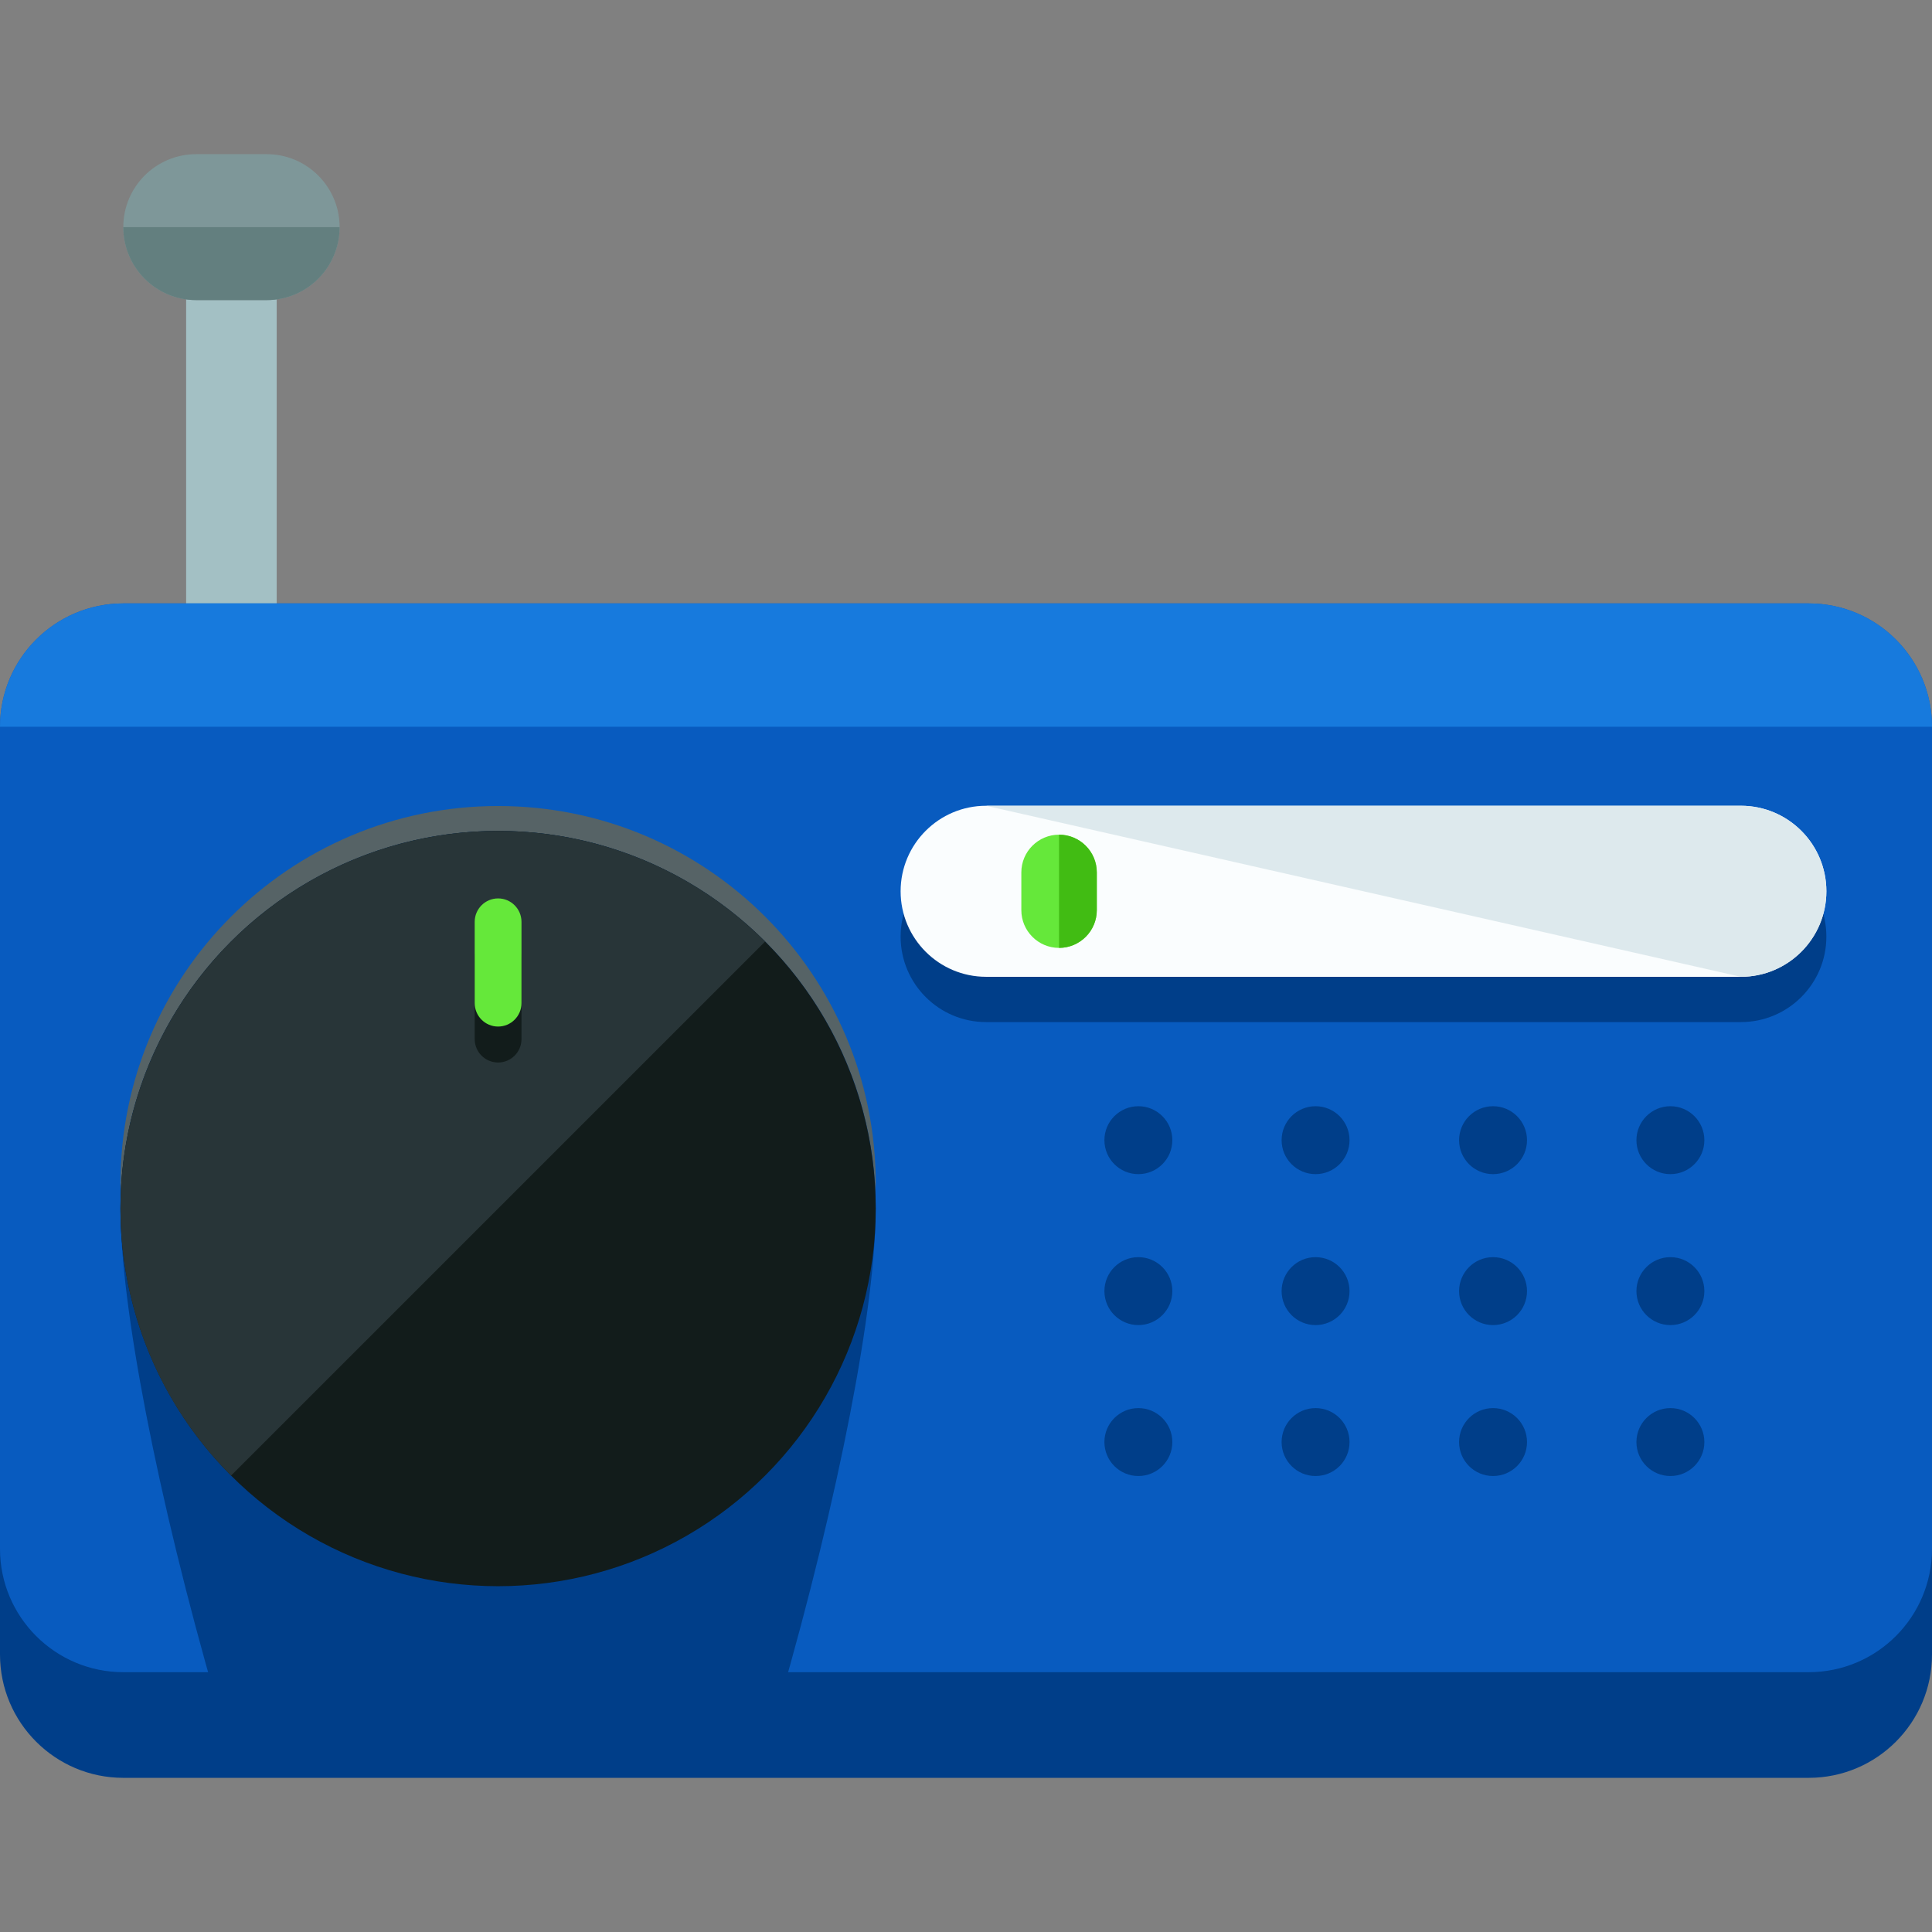 <?xml version="1.0" encoding="iso-8859-1"?>
<!-- Uploaded to: SVG Repo, www.svgrepo.com, Generator: SVG Repo Mixer Tools -->
<svg height="800px" width="800px" version="1.1" id="Layer_1" xmlns="http://www.w3.org/2000/svg" xmlns:xlink="http://www.w3.org/1999/xlink" 
	 viewBox="0 0 504.123 504.123" xml:space="preserve">
<rect x="0" y="0" width="504.123" height="504.123" fill="#808080" stroke="none"/>
<path style="fill:#A3C0C4;" d="M72.2,176.766c0,6.522-5.285,11.815-11.815,11.815l0,0c-6.514,0-11.815-5.293-11.815-11.815V78.304
	c0-6.522,5.301-11.815,11.815-11.815l0,0c6.53,0,11.815,5.293,11.815,11.815V176.766z"/>
<path style="fill:#003E89;" d="M504.123,431.711c0,17.77-14.399,32.185-32.177,32.185H32.185C14.415,463.896,0,449.481,0,431.711
	V217.198c0-17.778,14.415-32.177,32.185-32.177h439.761c17.778,0,32.177,14.399,32.177,32.177V431.711z"/>
<path style="fill:#085BBF;" d="M504.123,404.141c0,17.77-14.399,32.185-32.177,32.185H32.185C14.415,436.326,0,421.912,0,404.141
	V189.629c0-17.778,14.415-32.177,32.185-32.177h439.761c17.778,0,32.177,14.399,32.177,32.177V404.141z"/>
<path style="fill:#177ADD;" d="M0,189.629c0-17.778,14.415-32.177,32.185-32.177h439.761c17.778,0,32.177,14.399,32.177,32.177"/>
<path style="fill:#566366;" d="M129.969,223.342c52.137,0,94.681,40.487,98.194,91.719c0.142-2.064,0.347-4.104,0.347-6.215
	c0-54.422-44.119-98.532-98.54-98.532c-54.414,0-98.54,44.119-98.54,98.532c0,2.111,0.197,4.151,0.339,6.215
	C35.289,263.83,77.848,223.342,129.969,223.342z"/>
<path style="fill:#003E89;" d="M129.969,216.828c-54.414,0-98.54,44.111-98.54,98.525c0,25.214,9.507,74.894,25.104,128.843h146.881
	c15.588-53.957,25.096-103.613,25.096-128.843C228.51,260.939,184.391,216.828,129.969,216.828z"/>
<circle style="fill:#121C1B;" cx="129.969" cy="315.353" r="98.54"/>
<path style="fill:#283538;" d="M60.29,385.032c-38.479-38.479-38.479-100.864,0-139.343c38.487-38.487,100.872-38.487,139.351,0"/>
<path style="fill:#121C1B;" d="M136.074,271.139c0,3.371-2.741,6.105-6.105,6.105l0,0c-3.371,0-6.105-2.741-6.105-6.105v-21.22
	c0-3.371,2.741-6.105,6.105-6.105l0,0c3.371,0,6.105,2.741,6.105,6.105V271.139z"/>
<path style="fill:#65E83A;" d="M136.074,261.742c0,3.387-2.741,6.12-6.105,6.12l0,0c-3.371,0-6.105-2.741-6.105-6.12v-21.205
	c0-3.379,2.741-6.112,6.105-6.112l0,0c3.371,0,6.105,2.741,6.105,6.113V261.742z"/>
<path style="fill:#003E89;" d="M476.562,244.382c0,12.327-9.996,22.315-22.315,22.315H257.308c-12.312,0-22.307-9.988-22.307-22.315
	l0,0c0-12.32,9.996-22.315,22.307-22.315h196.939C466.566,222.066,476.562,232.054,476.562,244.382L476.562,244.382z"/>
<path style="fill:#FAFDFE;" d="M476.562,232.566c0,12.32-9.996,22.315-22.315,22.315H257.308c-12.312,0-22.307-9.996-22.307-22.315
	l0,0c0-12.32,9.996-22.315,22.307-22.315h196.939C466.566,210.251,476.562,220.239,476.562,232.566L476.562,232.566z"/>
<path style="fill:#DDE9ED;" d="M257.308,210.251h196.939c12.319,0,22.315,9.996,22.315,22.315l0,0
	c0,12.32-9.996,22.315-22.315,22.315"/>
<path style="fill:#65E83A;" d="M286.192,237.489c0,5.435-4.411,9.846-9.854,9.846l0,0c-5.427,0-9.838-4.411-9.838-9.846v-9.846
	c0-5.435,4.411-9.846,9.838-9.846l0,0c5.443,0,9.854,4.411,9.854,9.846V237.489z"/>
<path style="fill:#41BC13;" d="M276.338,217.797L276.338,217.797c5.443,0,9.854,4.411,9.854,9.846v9.846
	c0,5.435-4.411,9.846-9.854,9.846l0,0"/>
<path style="fill:#7E9799;" d="M88.615,59.266c0,10.516-8.523,19.039-19.031,19.039H51.2c-10.508,0-19.031-8.523-19.031-19.039l0,0
	c0-10.516,8.523-19.039,19.031-19.039h18.385C80.093,40.227,88.615,48.75,88.615,59.266L88.615,59.266z"/>
<path style="fill:#637F7F;" d="M88.615,59.266L88.615,59.266c0,10.516-8.523,19.039-19.031,19.039H51.2
	c-10.508,0-19.031-8.523-19.031-19.039l0,0"/>
<g>
	<circle style="fill:#003E89;" cx="297.039" cy="297.511" r="8.862"/>
	<circle style="fill:#003E89;" cx="343.276" cy="297.511" r="8.862"/>
	<circle style="fill:#003E89;" cx="389.585" cy="297.511" r="8.862"/>
	<circle style="fill:#003E89;" cx="435.862" cy="297.511" r="8.862"/>
	<circle style="fill:#003E89;" cx="297.039" cy="336.896" r="8.862"/>
	<circle style="fill:#003E89;" cx="343.276" cy="336.896" r="8.862"/>
	<circle style="fill:#003E89;" cx="389.585" cy="336.896" r="8.862"/>
	<circle style="fill:#003E89;" cx="435.862" cy="336.896" r="8.862"/>
	<circle style="fill:#003E89;" cx="297.039" cy="376.281" r="8.862"/>
	<circle style="fill:#003E89;" cx="343.276" cy="376.281" r="8.862"/>
	<circle style="fill:#003E89;" cx="389.585" cy="376.281" r="8.862"/>
	<circle style="fill:#003E89;" cx="435.862" cy="376.281" r="8.862"/>
</g>
</svg>